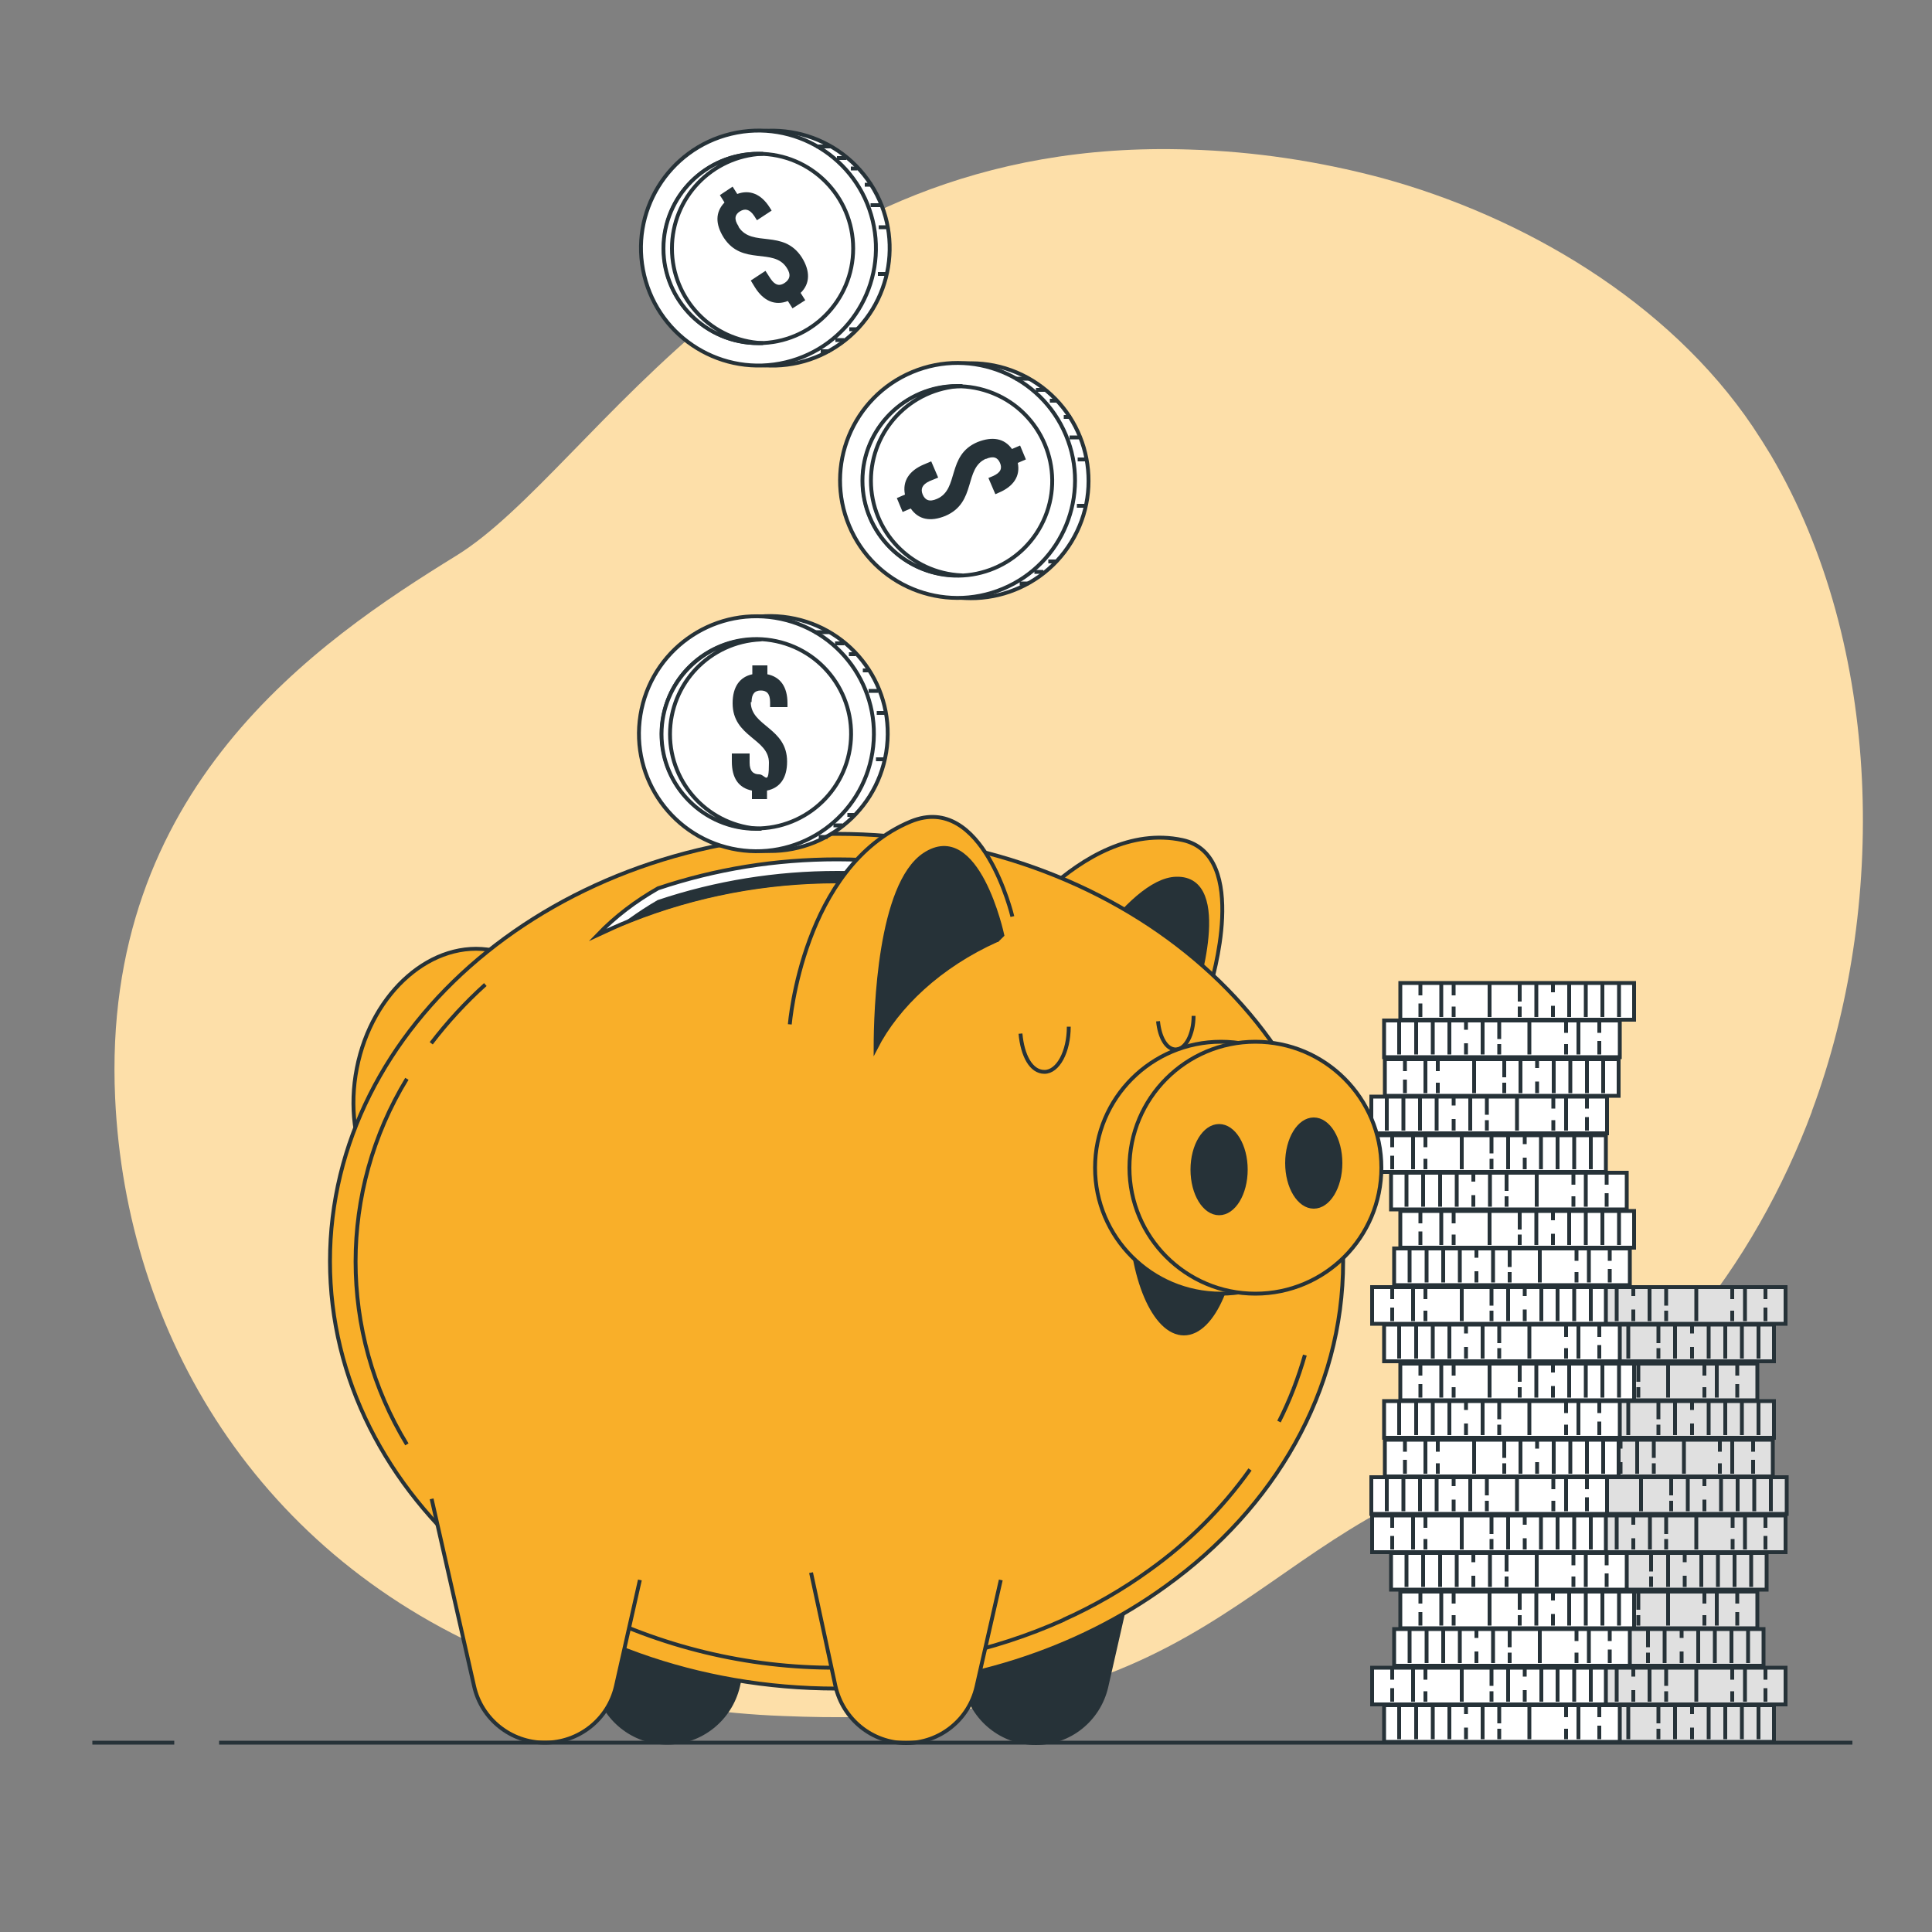 <?xml version="1.0" encoding="UTF-8"?>
<svg id="Layer_1" xmlns="http://www.w3.org/2000/svg" version="1.1" viewBox="0 0 500 500">
  <rect x="0" y="0" width="500" height="500" fill="#808080" stroke="none"/>
  <!-- Generator: Adobe Illustrator 29.0.1, SVG Export Plug-In . SVG Version: 2.1.0 Build 192)  -->
  <defs>
    <style>
      .st0, .st1, .st2, .st3, .st4, .st5, .st6, .st7, .st8, .st9, .st10, .st11, .st12 {
        stroke: #263238;
      }

      .st0, .st1, .st3, .st4, .st5, .st6, .st7 {
        fill: #fff;
      }

      .st0, .st2, .st9, .st11, .st12 {
        stroke-miterlimit: 10;
      }

      .st1, .st3, .st4, .st5, .st6, .st7, .st10 {
        stroke-linejoin: round;
      }

      .st2, .st13 {
        fill: #263238;
      }

      .st3 {
        stroke-width: 1px;
      }

      .st4 {
        stroke-width: 1px;
      }

      .st5 {
        stroke-width: 1px;
      }

      .st6 {
        stroke-width: 1px;
      }

      .st7 {
        stroke-width: 1px;
      }

      .st8 {
        stroke-miterlimit: 10;
        stroke-width: 1px;
      }

      .st8, .st12 {
        fill: #f9af29;
      }

      .st9, .st10 {
        fill: none;
      }

      .st14 {
        fill: #fddfa9;
      }

      .st11 {
        fill: #e0e0e0;
      }
    </style>
  </defs>
  <g id="freepik--background-simple--inject-2">
    <path class="st14" d="M468.9,287.7c-14.3,38.4-43.6,80-84.9,92.3-62.3,18.6-69.7,68.8-181.3,64.1-16.3-.6-32.5-3-48.2-7.1-7.7-2-15.3-4.5-22.7-7.5-65.2-26.4-99.2-84.5-102-145.3-3.7-80,52.1-118.1,88.3-140.4s80-108.8,189.7-105.1c16.8.5,33.4,3,49.6,7.3,36.9,10,74.4,32.1,96.2,64.4,1.6,2.4,3.2,4.9,4.7,7.4,29.2,49.5,30.1,117.5,10.6,169.8Z"/>
  </g>
  <g id="freepik--coins-2--inject-2">
    <rect class="st11" x="398.1" y="441.3" width="61" height="9.5"/>
    <line class="st9" x1="455.1" y1="441.4" x2="455.1" y2="450.1"/>
    <line class="st9" x1="450.8" y1="441.4" x2="450.8" y2="450.1"/>
    <line class="st9" x1="446.5" y1="441.4" x2="446.5" y2="450.1"/>
    <line class="st9" x1="442.2" y1="441.4" x2="442.2" y2="450.1"/>
    <line class="st9" x1="437.9" y1="447.1" x2="437.9" y2="450.1"/>
    <line class="st9" x1="437.9" y1="441.4" x2="437.9" y2="443.6"/>
    <line class="st9" x1="433.5" y1="441.4" x2="433.5" y2="450.1"/>
    <line class="st9" x1="429.2" y1="447.4" x2="429.2" y2="450.1"/>
    <line class="st9" x1="429.2" y1="441.4" x2="429.2" y2="446"/>
    <line class="st9" x1="421.4" y1="441.4" x2="421.4" y2="450.1"/>
    <line class="st9" x1="412" y1="447.4" x2="412" y2="450.1"/>
    <line class="st9" x1="412" y1="441.4" x2="412" y2="444.4"/>
    <line class="st9" x1="408.8" y1="441.4" x2="408.8" y2="450.1"/>
    <line class="st9" x1="403.4" y1="446.6" x2="403.4" y2="450.1"/>
    <line class="st9" x1="403.4" y1="441.4" x2="403.4" y2="444.4"/>
    <rect class="st11" x="401.6" y="431.6" width="60.5" height="9.5"/>
    <line class="st9" x1="405.5" y1="431.7" x2="405.5" y2="440.4"/>
    <line class="st9" x1="409.8" y1="431.7" x2="409.8" y2="440.4"/>
    <line class="st9" x1="414.1" y1="431.7" x2="414.1" y2="440.4"/>
    <line class="st9" x1="418.4" y1="431.7" x2="418.4" y2="440.4"/>
    <line class="st9" x1="422.7" y1="437.4" x2="422.7" y2="440.4"/>
    <line class="st9" x1="422.7" y1="431.7" x2="422.7" y2="433.9"/>
    <line class="st9" x1="426.9" y1="431.7" x2="426.9" y2="440.4"/>
    <line class="st9" x1="431.2" y1="437.7" x2="431.2" y2="440.4"/>
    <line class="st9" x1="431.2" y1="431.7" x2="431.2" y2="436.3"/>
    <line class="st9" x1="439" y1="431.7" x2="439" y2="440.4"/>
    <line class="st9" x1="448.3" y1="437.7" x2="448.3" y2="440.4"/>
    <line class="st9" x1="448.3" y1="431.7" x2="448.3" y2="434.7"/>
    <line class="st9" x1="451.6" y1="431.7" x2="451.6" y2="440.4"/>
    <line class="st9" x1="456.9" y1="436.9" x2="456.9" y2="440.4"/>
    <line class="st9" x1="456.9" y1="431.7" x2="456.9" y2="434.7"/>
    <rect class="st11" x="395.4" y="421.6" width="61" height="9.5"/>
    <line class="st9" x1="452.4" y1="421.8" x2="452.4" y2="430.4"/>
    <line class="st9" x1="448.1" y1="421.8" x2="448.1" y2="430.4"/>
    <line class="st9" x1="443.8" y1="421.8" x2="443.8" y2="430.4"/>
    <line class="st9" x1="439.5" y1="421.8" x2="439.5" y2="430.4"/>
    <line class="st9" x1="435.2" y1="427.4" x2="435.2" y2="430.4"/>
    <line class="st9" x1="435.2" y1="421.8" x2="435.2" y2="423.9"/>
    <line class="st9" x1="430.8" y1="421.8" x2="430.8" y2="430.4"/>
    <line class="st9" x1="426.5" y1="427.7" x2="426.5" y2="430.4"/>
    <line class="st9" x1="426.5" y1="421.8" x2="426.5" y2="426.3"/>
    <line class="st9" x1="418.7" y1="421.8" x2="418.7" y2="430.4"/>
    <line class="st9" x1="409.3" y1="427.7" x2="409.3" y2="430.4"/>
    <line class="st9" x1="409.3" y1="421.8" x2="409.3" y2="424.7"/>
    <line class="st9" x1="406.1" y1="421.8" x2="406.1" y2="430.4"/>
    <line class="st9" x1="400.7" y1="426.9" x2="400.7" y2="430.4"/>
    <line class="st9" x1="400.7" y1="421.8" x2="400.7" y2="424.7"/>
    <rect class="st11" x="394.3" y="411.9" width="60.5" height="9.5"/>
    <line class="st9" x1="398.3" y1="412.1" x2="398.3" y2="420.7"/>
    <line class="st9" x1="402.5" y1="412.1" x2="402.5" y2="420.7"/>
    <line class="st9" x1="406.8" y1="412.1" x2="406.8" y2="420.7"/>
    <line class="st9" x1="411.1" y1="412.1" x2="411.1" y2="420.7"/>
    <line class="st9" x1="415.4" y1="417.7" x2="415.4" y2="420.7"/>
    <line class="st9" x1="415.4" y1="412.1" x2="415.4" y2="414.2"/>
    <line class="st9" x1="419.7" y1="412.1" x2="419.7" y2="420.7"/>
    <line class="st9" x1="424" y1="418" x2="424" y2="420.7"/>
    <line class="st9" x1="424" y1="412.1" x2="424" y2="416.6"/>
    <line class="st9" x1="431.7" y1="412.1" x2="431.7" y2="420.7"/>
    <line class="st9" x1="441.1" y1="418" x2="441.1" y2="420.7"/>
    <line class="st9" x1="441.1" y1="412.1" x2="441.1" y2="415"/>
    <line class="st9" x1="444.3" y1="412.1" x2="444.3" y2="420.7"/>
    <line class="st9" x1="449.6" y1="417.2" x2="449.6" y2="420.7"/>
    <line class="st9" x1="449.6" y1="412.1" x2="449.6" y2="415"/>
    <rect class="st11" x="396.2" y="401.9" width="61" height="9.5"/>
    <line class="st9" x1="453.2" y1="402.1" x2="453.2" y2="410.7"/>
    <line class="st9" x1="448.9" y1="402.1" x2="448.9" y2="410.7"/>
    <line class="st9" x1="444.6" y1="402.1" x2="444.6" y2="410.7"/>
    <line class="st9" x1="440.3" y1="402.1" x2="440.3" y2="410.7"/>
    <line class="st9" x1="436" y1="407.8" x2="436" y2="410.7"/>
    <line class="st9" x1="436" y1="402.1" x2="436" y2="404.3"/>
    <line class="st9" x1="431.7" y1="402.1" x2="431.7" y2="410.7"/>
    <line class="st9" x1="427.3" y1="408" x2="427.3" y2="410.7"/>
    <line class="st9" x1="427.3" y1="402.1" x2="427.3" y2="406.7"/>
    <line class="st9" x1="419.5" y1="402.1" x2="419.5" y2="410.7"/>
    <line class="st9" x1="410.1" y1="408" x2="410.1" y2="410.7"/>
    <line class="st9" x1="410.1" y1="402.1" x2="410.1" y2="405.1"/>
    <line class="st9" x1="406.9" y1="402.1" x2="406.9" y2="410.7"/>
    <line class="st9" x1="401.5" y1="407.2" x2="401.5" y2="410.7"/>
    <line class="st9" x1="401.5" y1="402.1" x2="401.5" y2="405.1"/>
    <rect class="st11" x="401.6" y="392.2" width="60.5" height="9.5"/>
    <line class="st9" x1="405.6" y1="392.4" x2="405.6" y2="401"/>
    <line class="st9" x1="409.8" y1="392.4" x2="409.8" y2="401"/>
    <line class="st9" x1="414.1" y1="392.4" x2="414.1" y2="401"/>
    <line class="st9" x1="418.4" y1="392.4" x2="418.4" y2="401"/>
    <line class="st9" x1="422.7" y1="398.1" x2="422.7" y2="401"/>
    <line class="st9" x1="422.7" y1="392.4" x2="422.7" y2="394.6"/>
    <line class="st9" x1="427" y1="392.4" x2="427" y2="401"/>
    <line class="st9" x1="431.2" y1="398.3" x2="431.2" y2="401"/>
    <line class="st9" x1="431.2" y1="392.4" x2="431.2" y2="397"/>
    <line class="st9" x1="439" y1="392.4" x2="439" y2="401"/>
    <line class="st9" x1="448.4" y1="398.3" x2="448.4" y2="401"/>
    <line class="st9" x1="448.4" y1="392.4" x2="448.4" y2="395.4"/>
    <line class="st9" x1="451.6" y1="392.4" x2="451.6" y2="401"/>
    <line class="st9" x1="456.9" y1="397.5" x2="456.9" y2="401"/>
    <line class="st9" x1="456.9" y1="392.4" x2="456.9" y2="395.4"/>
    <rect class="st11" x="401.4" y="382.3" width="61" height="9.5"/>
    <line class="st9" x1="458.3" y1="382.4" x2="458.3" y2="391.1"/>
    <line class="st9" x1="454" y1="382.4" x2="454" y2="391.1"/>
    <line class="st9" x1="449.7" y1="382.4" x2="449.7" y2="391.1"/>
    <line class="st9" x1="445.4" y1="382.4" x2="445.4" y2="391.1"/>
    <line class="st9" x1="441.1" y1="388.1" x2="441.1" y2="391.1"/>
    <line class="st9" x1="441.1" y1="382.4" x2="441.1" y2="384.6"/>
    <line class="st9" x1="436.8" y1="382.4" x2="436.8" y2="391.1"/>
    <line class="st9" x1="432.5" y1="388.4" x2="432.5" y2="391.1"/>
    <line class="st9" x1="432.5" y1="382.4" x2="432.5" y2="387"/>
    <line class="st9" x1="424.7" y1="382.4" x2="424.7" y2="391.1"/>
    <line class="st9" x1="415.2" y1="388.4" x2="415.2" y2="391.1"/>
    <line class="st9" x1="415.2" y1="382.4" x2="415.2" y2="385.4"/>
    <line class="st9" x1="412" y1="382.4" x2="412" y2="391.1"/>
    <line class="st9" x1="406.6" y1="387.5" x2="406.6" y2="391.1"/>
    <line class="st9" x1="406.6" y1="382.4" x2="406.6" y2="385.4"/>
    <rect class="st11" x="398.3" y="372.6" width="60.5" height="9.5"/>
    <line class="st9" x1="402.3" y1="372.7" x2="402.3" y2="381.4"/>
    <line class="st9" x1="406.6" y1="372.7" x2="406.6" y2="381.4"/>
    <line class="st9" x1="410.9" y1="372.7" x2="410.9" y2="381.4"/>
    <line class="st9" x1="415.2" y1="372.7" x2="415.2" y2="381.4"/>
    <line class="st9" x1="419.4" y1="378.4" x2="419.4" y2="381.4"/>
    <line class="st9" x1="419.4" y1="372.7" x2="419.4" y2="374.9"/>
    <line class="st9" x1="423.7" y1="372.7" x2="423.7" y2="381.4"/>
    <line class="st9" x1="428" y1="378.7" x2="428" y2="381.4"/>
    <line class="st9" x1="428" y1="372.7" x2="428" y2="377.3"/>
    <line class="st9" x1="435.8" y1="372.7" x2="435.8" y2="381.4"/>
    <line class="st9" x1="445.1" y1="378.7" x2="445.1" y2="381.4"/>
    <line class="st9" x1="445.1" y1="372.7" x2="445.1" y2="375.7"/>
    <line class="st9" x1="448.3" y1="372.7" x2="448.3" y2="381.4"/>
    <line class="st9" x1="453.7" y1="377.8" x2="453.7" y2="381.4"/>
    <line class="st9" x1="453.7" y1="372.7" x2="453.7" y2="375.7"/>
    <rect class="st11" x="398.1" y="362.6" width="61" height="9.5"/>
    <line class="st9" x1="455.1" y1="362.8" x2="455.1" y2="371.4"/>
    <line class="st9" x1="450.8" y1="362.8" x2="450.8" y2="371.4"/>
    <line class="st9" x1="446.5" y1="362.8" x2="446.5" y2="371.4"/>
    <line class="st9" x1="442.2" y1="362.8" x2="442.2" y2="371.4"/>
    <line class="st9" x1="437.9" y1="368.4" x2="437.9" y2="371.4"/>
    <line class="st9" x1="437.9" y1="362.8" x2="437.9" y2="364.9"/>
    <line class="st9" x1="433.5" y1="362.8" x2="433.5" y2="371.4"/>
    <line class="st9" x1="429.2" y1="368.7" x2="429.2" y2="371.4"/>
    <line class="st9" x1="429.2" y1="362.8" x2="429.2" y2="367.3"/>
    <line class="st9" x1="421.4" y1="362.8" x2="421.4" y2="371.4"/>
    <line class="st9" x1="412" y1="368.7" x2="412" y2="371.4"/>
    <line class="st9" x1="412" y1="362.8" x2="412" y2="365.7"/>
    <line class="st9" x1="408.8" y1="362.8" x2="408.8" y2="371.4"/>
    <line class="st9" x1="403.4" y1="367.9" x2="403.4" y2="371.4"/>
    <line class="st9" x1="403.4" y1="362.8" x2="403.4" y2="365.7"/>
    <rect class="st11" x="394.3" y="352.9" width="60.5" height="9.5"/>
    <line class="st9" x1="398.3" y1="353.1" x2="398.3" y2="361.7"/>
    <line class="st9" x1="402.5" y1="353.1" x2="402.5" y2="361.7"/>
    <line class="st9" x1="406.8" y1="353.1" x2="406.8" y2="361.7"/>
    <line class="st9" x1="411.1" y1="353.1" x2="411.1" y2="361.7"/>
    <line class="st9" x1="415.4" y1="358.7" x2="415.4" y2="361.7"/>
    <line class="st9" x1="415.4" y1="353.1" x2="415.4" y2="355.2"/>
    <line class="st9" x1="419.7" y1="353.1" x2="419.7" y2="361.7"/>
    <line class="st9" x1="424" y1="359" x2="424" y2="361.7"/>
    <line class="st9" x1="424" y1="353.1" x2="424" y2="357.6"/>
    <line class="st9" x1="431.7" y1="353.1" x2="431.7" y2="361.7"/>
    <line class="st9" x1="441.1" y1="359" x2="441.1" y2="361.7"/>
    <line class="st9" x1="441.1" y1="353.1" x2="441.1" y2="356"/>
    <line class="st9" x1="444.3" y1="353.1" x2="444.3" y2="361.7"/>
    <line class="st9" x1="449.6" y1="358.2" x2="449.6" y2="361.7"/>
    <line class="st9" x1="449.6" y1="353.1" x2="449.6" y2="356"/>
    <rect class="st11" x="398.1" y="342.8" width="61" height="9.5"/>
    <line class="st9" x1="455.1" y1="343" x2="455.1" y2="351.6"/>
    <line class="st9" x1="450.8" y1="343" x2="450.8" y2="351.6"/>
    <line class="st9" x1="446.5" y1="343" x2="446.5" y2="351.6"/>
    <line class="st9" x1="442.2" y1="343" x2="442.2" y2="351.6"/>
    <line class="st9" x1="437.9" y1="348.6" x2="437.9" y2="351.6"/>
    <line class="st9" x1="437.9" y1="343" x2="437.9" y2="345.1"/>
    <line class="st9" x1="433.5" y1="343" x2="433.5" y2="351.6"/>
    <line class="st9" x1="429.2" y1="348.9" x2="429.2" y2="351.6"/>
    <line class="st9" x1="429.2" y1="343" x2="429.2" y2="347.6"/>
    <line class="st9" x1="421.4" y1="343" x2="421.4" y2="351.6"/>
    <line class="st9" x1="412" y1="348.9" x2="412" y2="351.6"/>
    <line class="st9" x1="412" y1="343" x2="412" y2="346"/>
    <line class="st9" x1="408.8" y1="343" x2="408.8" y2="351.6"/>
    <line class="st9" x1="403.4" y1="348.1" x2="403.4" y2="351.6"/>
    <line class="st9" x1="403.4" y1="343" x2="403.4" y2="346"/>
    <rect class="st11" x="401.6" y="333.1" width="60.5" height="9.5"/>
    <line class="st9" x1="405.5" y1="333.3" x2="405.5" y2="341.9"/>
    <line class="st9" x1="409.8" y1="333.3" x2="409.8" y2="341.9"/>
    <line class="st9" x1="414.1" y1="333.3" x2="414.1" y2="341.9"/>
    <line class="st9" x1="418.4" y1="333.3" x2="418.4" y2="341.9"/>
    <line class="st9" x1="422.7" y1="338.9" x2="422.7" y2="341.9"/>
    <line class="st9" x1="422.7" y1="333.3" x2="422.7" y2="335.4"/>
    <line class="st9" x1="426.9" y1="333.3" x2="426.9" y2="341.9"/>
    <line class="st9" x1="431.2" y1="339.2" x2="431.2" y2="341.9"/>
    <line class="st9" x1="431.2" y1="333.3" x2="431.2" y2="337.9"/>
    <line class="st9" x1="439" y1="333.3" x2="439" y2="341.9"/>
    <line class="st9" x1="448.3" y1="339.2" x2="448.3" y2="341.9"/>
    <line class="st9" x1="448.3" y1="333.3" x2="448.3" y2="336.2"/>
    <line class="st9" x1="451.6" y1="333.3" x2="451.6" y2="341.9"/>
    <line class="st9" x1="456.9" y1="338.4" x2="456.9" y2="341.9"/>
    <line class="st9" x1="456.9" y1="333.3" x2="456.9" y2="336.2"/>
    <rect class="st0" x="358.2" y="441.3" width="61" height="9.5"/>
    <line class="st9" x1="362.1" y1="441.4" x2="362.1" y2="450.1"/>
    <line class="st9" x1="366.5" y1="441.4" x2="366.5" y2="450.1"/>
    <line class="st9" x1="370.8" y1="441.4" x2="370.8" y2="450.1"/>
    <line class="st9" x1="375.1" y1="441.4" x2="375.1" y2="450.1"/>
    <line class="st9" x1="379.4" y1="447.1" x2="379.4" y2="450.1"/>
    <line class="st9" x1="379.4" y1="441.4" x2="379.4" y2="443.6"/>
    <line class="st9" x1="383.7" y1="441.4" x2="383.7" y2="450.1"/>
    <line class="st9" x1="388" y1="447.4" x2="388" y2="450.1"/>
    <line class="st9" x1="388" y1="441.4" x2="388" y2="446"/>
    <line class="st9" x1="395.8" y1="441.4" x2="395.8" y2="450.1"/>
    <line class="st9" x1="405.3" y1="447.4" x2="405.3" y2="450.1"/>
    <line class="st9" x1="405.3" y1="441.4" x2="405.3" y2="444.4"/>
    <line class="st9" x1="408.5" y1="441.4" x2="408.5" y2="450.1"/>
    <line class="st9" x1="413.9" y1="446.6" x2="413.9" y2="450.1"/>
    <line class="st9" x1="413.9" y1="441.4" x2="413.9" y2="444.4"/>
    <rect class="st0" x="355.1" y="431.6" width="60.5" height="9.5"/>
    <line class="st9" x1="411.7" y1="431.7" x2="411.7" y2="440.4"/>
    <line class="st9" x1="407.4" y1="431.7" x2="407.4" y2="440.4"/>
    <line class="st9" x1="403.1" y1="431.7" x2="403.1" y2="440.4"/>
    <line class="st9" x1="398.9" y1="431.7" x2="398.9" y2="440.4"/>
    <line class="st9" x1="394.6" y1="437.4" x2="394.6" y2="440.4"/>
    <line class="st9" x1="394.6" y1="431.7" x2="394.6" y2="433.9"/>
    <line class="st9" x1="390.3" y1="431.7" x2="390.3" y2="440.4"/>
    <line class="st9" x1="386" y1="437.7" x2="386" y2="440.4"/>
    <line class="st9" x1="386" y1="431.7" x2="386" y2="436.3"/>
    <line class="st9" x1="378.3" y1="431.7" x2="378.3" y2="440.4"/>
    <line class="st9" x1="368.9" y1="437.7" x2="368.9" y2="440.4"/>
    <line class="st9" x1="368.9" y1="431.7" x2="368.9" y2="434.7"/>
    <line class="st9" x1="365.7" y1="431.7" x2="365.7" y2="440.4"/>
    <line class="st9" x1="360.3" y1="436.9" x2="360.3" y2="440.4"/>
    <line class="st9" x1="360.3" y1="431.7" x2="360.3" y2="434.7"/>
    <rect class="st0" x="360.8" y="421.6" width="61" height="9.5"/>
    <line class="st9" x1="364.8" y1="421.8" x2="364.8" y2="430.4"/>
    <line class="st9" x1="369.2" y1="421.8" x2="369.2" y2="430.4"/>
    <line class="st9" x1="373.5" y1="421.8" x2="373.5" y2="430.4"/>
    <line class="st9" x1="377.8" y1="421.8" x2="377.8" y2="430.4"/>
    <line class="st9" x1="382.1" y1="427.4" x2="382.1" y2="430.4"/>
    <line class="st9" x1="382.1" y1="421.8" x2="382.1" y2="423.9"/>
    <line class="st9" x1="386.4" y1="421.8" x2="386.4" y2="430.4"/>
    <line class="st9" x1="390.7" y1="427.7" x2="390.7" y2="430.4"/>
    <line class="st9" x1="390.7" y1="421.8" x2="390.7" y2="426.3"/>
    <line class="st9" x1="398.5" y1="421.8" x2="398.5" y2="430.4"/>
    <line class="st9" x1="408" y1="427.7" x2="408" y2="430.4"/>
    <line class="st9" x1="408" y1="421.8" x2="408" y2="424.7"/>
    <line class="st9" x1="411.2" y1="421.8" x2="411.2" y2="430.4"/>
    <line class="st9" x1="416.6" y1="426.9" x2="416.6" y2="430.4"/>
    <line class="st9" x1="416.6" y1="421.8" x2="416.6" y2="424.7"/>
    <rect class="st0" x="362.4" y="411.9" width="60.5" height="9.5"/>
    <line class="st9" x1="419" y1="412.1" x2="419" y2="420.7"/>
    <line class="st9" x1="414.7" y1="412.1" x2="414.7" y2="420.7"/>
    <line class="st9" x1="410.4" y1="412.1" x2="410.4" y2="420.7"/>
    <line class="st9" x1="406.1" y1="412.1" x2="406.1" y2="420.7"/>
    <line class="st9" x1="401.9" y1="417.7" x2="401.9" y2="420.7"/>
    <line class="st9" x1="401.9" y1="412.1" x2="401.9" y2="414.2"/>
    <line class="st9" x1="397.6" y1="412.1" x2="397.6" y2="420.7"/>
    <line class="st9" x1="393.3" y1="418" x2="393.3" y2="420.7"/>
    <line class="st9" x1="393.3" y1="412.1" x2="393.3" y2="416.6"/>
    <line class="st9" x1="385.5" y1="412.1" x2="385.5" y2="420.7"/>
    <line class="st9" x1="376.2" y1="418" x2="376.2" y2="420.7"/>
    <line class="st9" x1="376.2" y1="412.1" x2="376.2" y2="415"/>
    <line class="st9" x1="373" y1="412.1" x2="373" y2="420.7"/>
    <line class="st9" x1="367.6" y1="417.2" x2="367.6" y2="420.7"/>
    <line class="st9" x1="367.6" y1="412.1" x2="367.6" y2="415"/>
    <rect class="st0" x="360" y="401.9" width="61" height="9.5"/>
    <line class="st9" x1="364" y1="402.1" x2="364" y2="410.7"/>
    <line class="st9" x1="368.3" y1="402.1" x2="368.3" y2="410.7"/>
    <line class="st9" x1="372.7" y1="402.1" x2="372.7" y2="410.7"/>
    <line class="st9" x1="377" y1="402.1" x2="377" y2="410.7"/>
    <line class="st9" x1="381.3" y1="407.8" x2="381.3" y2="410.7"/>
    <line class="st9" x1="381.3" y1="402.1" x2="381.3" y2="404.3"/>
    <line class="st9" x1="385.6" y1="402.1" x2="385.6" y2="410.7"/>
    <line class="st9" x1="389.9" y1="408" x2="389.9" y2="410.7"/>
    <line class="st9" x1="389.9" y1="402.1" x2="389.9" y2="406.7"/>
    <line class="st9" x1="397.7" y1="402.1" x2="397.7" y2="410.7"/>
    <line class="st9" x1="407.2" y1="408" x2="407.2" y2="410.7"/>
    <line class="st9" x1="407.2" y1="402.1" x2="407.2" y2="405.1"/>
    <line class="st9" x1="410.4" y1="402.1" x2="410.4" y2="410.7"/>
    <line class="st9" x1="415.8" y1="407.2" x2="415.8" y2="410.7"/>
    <line class="st9" x1="415.8" y1="402.1" x2="415.8" y2="405.1"/>
    <rect class="st0" x="355.1" y="392.2" width="60.5" height="9.5"/>
    <line class="st9" x1="411.7" y1="392.4" x2="411.7" y2="401"/>
    <line class="st9" x1="407.4" y1="392.4" x2="407.4" y2="401"/>
    <line class="st9" x1="403.1" y1="392.4" x2="403.1" y2="401"/>
    <line class="st9" x1="398.8" y1="392.4" x2="398.8" y2="401"/>
    <line class="st9" x1="394.6" y1="398.1" x2="394.6" y2="401"/>
    <line class="st9" x1="394.6" y1="392.4" x2="394.6" y2="394.6"/>
    <line class="st9" x1="390.3" y1="392.4" x2="390.3" y2="401"/>
    <line class="st9" x1="386" y1="398.3" x2="386" y2="401"/>
    <line class="st9" x1="386" y1="392.4" x2="386" y2="397"/>
    <line class="st9" x1="378.3" y1="392.4" x2="378.3" y2="401"/>
    <line class="st9" x1="368.9" y1="398.3" x2="368.9" y2="401"/>
    <line class="st9" x1="368.9" y1="392.4" x2="368.9" y2="395.4"/>
    <line class="st9" x1="365.7" y1="392.4" x2="365.7" y2="401"/>
    <line class="st9" x1="360.3" y1="397.5" x2="360.3" y2="401"/>
    <line class="st9" x1="360.3" y1="392.4" x2="360.3" y2="395.4"/>
    <rect class="st0" x="354.9" y="382.3" width="61" height="9.5"/>
    <line class="st9" x1="358.9" y1="382.4" x2="358.9" y2="391.1"/>
    <line class="st9" x1="363.2" y1="382.4" x2="363.2" y2="391.1"/>
    <line class="st9" x1="367.5" y1="382.4" x2="367.5" y2="391.1"/>
    <line class="st9" x1="371.8" y1="382.4" x2="371.8" y2="391.1"/>
    <line class="st9" x1="376.2" y1="388.1" x2="376.2" y2="391.1"/>
    <line class="st9" x1="376.2" y1="382.4" x2="376.2" y2="384.6"/>
    <line class="st9" x1="380.5" y1="382.4" x2="380.5" y2="391.1"/>
    <line class="st9" x1="384.8" y1="388.4" x2="384.8" y2="391.1"/>
    <line class="st9" x1="384.8" y1="382.4" x2="384.8" y2="387"/>
    <line class="st9" x1="392.6" y1="382.4" x2="392.6" y2="391.1"/>
    <line class="st9" x1="402" y1="388.4" x2="402" y2="391.1"/>
    <line class="st9" x1="402" y1="382.4" x2="402" y2="385.4"/>
    <line class="st9" x1="405.3" y1="382.4" x2="405.3" y2="391.1"/>
    <line class="st9" x1="410.7" y1="387.5" x2="410.7" y2="391.1"/>
    <line class="st9" x1="410.7" y1="382.4" x2="410.7" y2="385.4"/>
    <rect class="st0" x="358.4" y="372.6" width="60.5" height="9.5"/>
    <line class="st9" x1="414.9" y1="372.7" x2="414.9" y2="381.4"/>
    <line class="st9" x1="410.7" y1="372.7" x2="410.7" y2="381.4"/>
    <line class="st9" x1="406.4" y1="372.7" x2="406.4" y2="381.4"/>
    <line class="st9" x1="402.1" y1="372.7" x2="402.1" y2="381.4"/>
    <line class="st9" x1="397.8" y1="378.4" x2="397.8" y2="381.4"/>
    <line class="st9" x1="397.8" y1="372.7" x2="397.8" y2="374.9"/>
    <line class="st9" x1="393.5" y1="372.7" x2="393.5" y2="381.4"/>
    <line class="st9" x1="389.3" y1="378.7" x2="389.3" y2="381.4"/>
    <line class="st9" x1="389.3" y1="372.7" x2="389.3" y2="377.3"/>
    <line class="st9" x1="381.5" y1="372.7" x2="381.5" y2="381.4"/>
    <line class="st9" x1="372.1" y1="378.7" x2="372.1" y2="381.4"/>
    <line class="st9" x1="372.1" y1="372.7" x2="372.1" y2="375.7"/>
    <line class="st9" x1="368.9" y1="372.7" x2="368.9" y2="381.4"/>
    <line class="st9" x1="363.6" y1="377.8" x2="363.6" y2="381.4"/>
    <line class="st9" x1="363.6" y1="372.7" x2="363.6" y2="375.7"/>
    <rect class="st0" x="358.2" y="362.6" width="61" height="9.5"/>
    <line class="st9" x1="362.1" y1="362.8" x2="362.1" y2="371.4"/>
    <line class="st9" x1="366.5" y1="362.8" x2="366.5" y2="371.4"/>
    <line class="st9" x1="370.8" y1="362.8" x2="370.8" y2="371.4"/>
    <line class="st9" x1="375.1" y1="362.8" x2="375.1" y2="371.4"/>
    <line class="st9" x1="379.4" y1="368.4" x2="379.4" y2="371.4"/>
    <line class="st9" x1="379.4" y1="362.8" x2="379.4" y2="364.9"/>
    <line class="st9" x1="383.7" y1="362.8" x2="383.7" y2="371.4"/>
    <line class="st9" x1="388" y1="368.7" x2="388" y2="371.4"/>
    <line class="st9" x1="388" y1="362.8" x2="388" y2="367.3"/>
    <line class="st9" x1="395.8" y1="362.8" x2="395.8" y2="371.4"/>
    <line class="st9" x1="405.3" y1="368.7" x2="405.3" y2="371.4"/>
    <line class="st9" x1="405.3" y1="362.8" x2="405.3" y2="365.7"/>
    <line class="st9" x1="408.5" y1="362.8" x2="408.5" y2="371.4"/>
    <line class="st9" x1="413.9" y1="367.9" x2="413.9" y2="371.4"/>
    <line class="st9" x1="413.9" y1="362.8" x2="413.9" y2="365.7"/>
    <rect class="st0" x="362.4" y="352.9" width="60.5" height="9.5"/>
    <line class="st9" x1="419" y1="353.1" x2="419" y2="361.7"/>
    <line class="st9" x1="414.7" y1="353.1" x2="414.7" y2="361.7"/>
    <line class="st9" x1="410.4" y1="353.1" x2="410.4" y2="361.7"/>
    <line class="st9" x1="406.1" y1="353.1" x2="406.1" y2="361.7"/>
    <line class="st9" x1="401.9" y1="358.7" x2="401.9" y2="361.7"/>
    <line class="st9" x1="401.9" y1="353.1" x2="401.9" y2="355.2"/>
    <line class="st9" x1="397.6" y1="353.1" x2="397.6" y2="361.7"/>
    <line class="st9" x1="393.3" y1="359" x2="393.3" y2="361.7"/>
    <line class="st9" x1="393.3" y1="353.1" x2="393.3" y2="357.6"/>
    <line class="st9" x1="385.5" y1="353.1" x2="385.5" y2="361.7"/>
    <line class="st9" x1="376.2" y1="359" x2="376.2" y2="361.7"/>
    <line class="st9" x1="376.2" y1="353.1" x2="376.2" y2="356"/>
    <line class="st9" x1="373" y1="353.1" x2="373" y2="361.7"/>
    <line class="st9" x1="367.6" y1="358.2" x2="367.6" y2="361.7"/>
    <line class="st9" x1="367.6" y1="353.1" x2="367.6" y2="356"/>
    <rect class="st0" x="358.2" y="342.8" width="61" height="9.5"/>
    <line class="st9" x1="362.1" y1="343" x2="362.1" y2="351.6"/>
    <line class="st9" x1="366.5" y1="343" x2="366.5" y2="351.6"/>
    <line class="st9" x1="370.8" y1="343" x2="370.8" y2="351.6"/>
    <line class="st9" x1="375.1" y1="343" x2="375.1" y2="351.6"/>
    <line class="st9" x1="379.4" y1="348.6" x2="379.4" y2="351.6"/>
    <line class="st9" x1="379.4" y1="343" x2="379.4" y2="345.1"/>
    <line class="st9" x1="383.7" y1="343" x2="383.7" y2="351.6"/>
    <line class="st9" x1="388" y1="348.9" x2="388" y2="351.6"/>
    <line class="st9" x1="388" y1="343" x2="388" y2="347.6"/>
    <line class="st9" x1="395.8" y1="343" x2="395.8" y2="351.6"/>
    <line class="st9" x1="405.3" y1="348.9" x2="405.3" y2="351.6"/>
    <line class="st9" x1="405.3" y1="343" x2="405.3" y2="346"/>
    <line class="st9" x1="408.5" y1="343" x2="408.5" y2="351.6"/>
    <line class="st9" x1="413.9" y1="348.1" x2="413.9" y2="351.6"/>
    <line class="st9" x1="413.9" y1="343" x2="413.9" y2="346"/>
    <rect class="st0" x="355.1" y="333.1" width="60.5" height="9.5"/>
    <line class="st9" x1="411.7" y1="333.3" x2="411.7" y2="341.9"/>
    <line class="st9" x1="407.4" y1="333.3" x2="407.4" y2="341.9"/>
    <line class="st9" x1="403.1" y1="333.3" x2="403.1" y2="341.9"/>
    <line class="st9" x1="398.9" y1="333.3" x2="398.9" y2="341.9"/>
    <line class="st9" x1="394.6" y1="338.9" x2="394.6" y2="341.9"/>
    <line class="st9" x1="394.6" y1="333.3" x2="394.6" y2="335.4"/>
    <line class="st9" x1="390.3" y1="333.3" x2="390.3" y2="341.9"/>
    <line class="st9" x1="386" y1="339.2" x2="386" y2="341.9"/>
    <line class="st9" x1="386" y1="333.3" x2="386" y2="337.9"/>
    <line class="st9" x1="378.3" y1="333.3" x2="378.3" y2="341.9"/>
    <line class="st9" x1="368.9" y1="339.2" x2="368.9" y2="341.9"/>
    <line class="st9" x1="368.9" y1="333.3" x2="368.9" y2="336.2"/>
    <line class="st9" x1="365.7" y1="333.3" x2="365.7" y2="341.9"/>
    <line class="st9" x1="360.3" y1="338.4" x2="360.3" y2="341.9"/>
    <line class="st9" x1="360.3" y1="333.3" x2="360.3" y2="336.2"/>
    <rect class="st0" x="360.8" y="323.1" width="61" height="9.5"/>
    <line class="st9" x1="364.8" y1="323.3" x2="364.8" y2="331.9"/>
    <line class="st9" x1="369.2" y1="323.3" x2="369.2" y2="331.9"/>
    <line class="st9" x1="373.5" y1="323.3" x2="373.5" y2="331.9"/>
    <line class="st9" x1="377.8" y1="323.3" x2="377.8" y2="331.9"/>
    <line class="st9" x1="382.1" y1="329" x2="382.1" y2="331.9"/>
    <line class="st9" x1="382.1" y1="323.3" x2="382.1" y2="325.5"/>
    <line class="st9" x1="386.4" y1="323.3" x2="386.4" y2="331.9"/>
    <line class="st9" x1="390.7" y1="329.2" x2="390.7" y2="331.9"/>
    <line class="st9" x1="390.7" y1="323.3" x2="390.7" y2="327.9"/>
    <line class="st9" x1="398.5" y1="323.3" x2="398.5" y2="331.9"/>
    <line class="st9" x1="408" y1="329.2" x2="408" y2="331.9"/>
    <line class="st9" x1="408" y1="323.3" x2="408" y2="326.3"/>
    <line class="st9" x1="411.2" y1="323.3" x2="411.2" y2="331.9"/>
    <line class="st9" x1="416.6" y1="328.4" x2="416.6" y2="331.9"/>
    <line class="st9" x1="416.6" y1="323.3" x2="416.6" y2="326.3"/>
    <rect class="st0" x="362.4" y="313.4" width="60.5" height="9.5"/>
    <line class="st9" x1="419" y1="313.6" x2="419" y2="322.2"/>
    <line class="st9" x1="414.7" y1="313.6" x2="414.7" y2="322.2"/>
    <line class="st9" x1="410.4" y1="313.6" x2="410.4" y2="322.2"/>
    <line class="st9" x1="406.1" y1="313.6" x2="406.1" y2="322.2"/>
    <line class="st9" x1="401.9" y1="319.3" x2="401.9" y2="322.2"/>
    <line class="st9" x1="401.9" y1="313.6" x2="401.9" y2="315.8"/>
    <line class="st9" x1="397.6" y1="313.6" x2="397.6" y2="322.2"/>
    <line class="st9" x1="393.3" y1="319.5" x2="393.3" y2="322.2"/>
    <line class="st9" x1="393.3" y1="313.6" x2="393.3" y2="318.2"/>
    <line class="st9" x1="385.5" y1="313.6" x2="385.5" y2="322.2"/>
    <line class="st9" x1="376.2" y1="319.5" x2="376.2" y2="322.2"/>
    <line class="st9" x1="376.2" y1="313.6" x2="376.2" y2="316.6"/>
    <line class="st9" x1="373" y1="313.6" x2="373" y2="322.2"/>
    <line class="st9" x1="367.6" y1="318.7" x2="367.6" y2="322.2"/>
    <line class="st9" x1="367.6" y1="313.6" x2="367.6" y2="316.6"/>
    <rect class="st0" x="360" y="303.5" width="61" height="9.5"/>
    <line class="st9" x1="364" y1="303.6" x2="364" y2="312.3"/>
    <line class="st9" x1="368.3" y1="303.6" x2="368.3" y2="312.3"/>
    <line class="st9" x1="372.7" y1="303.6" x2="372.7" y2="312.3"/>
    <line class="st9" x1="377" y1="303.6" x2="377" y2="312.3"/>
    <line class="st9" x1="381.3" y1="309.3" x2="381.3" y2="312.3"/>
    <line class="st9" x1="381.3" y1="303.6" x2="381.3" y2="305.8"/>
    <line class="st9" x1="385.6" y1="303.6" x2="385.6" y2="312.3"/>
    <line class="st9" x1="389.9" y1="309.6" x2="389.9" y2="312.3"/>
    <line class="st9" x1="389.9" y1="303.6" x2="389.9" y2="308.2"/>
    <line class="st9" x1="397.7" y1="303.6" x2="397.7" y2="312.3"/>
    <line class="st9" x1="407.2" y1="309.6" x2="407.2" y2="312.3"/>
    <line class="st9" x1="407.2" y1="303.6" x2="407.2" y2="306.6"/>
    <line class="st9" x1="410.4" y1="303.6" x2="410.4" y2="312.3"/>
    <line class="st9" x1="415.8" y1="308.8" x2="415.8" y2="312.3"/>
    <line class="st9" x1="415.8" y1="303.6" x2="415.8" y2="306.6"/>
    <rect class="st0" x="355.1" y="293.8" width="60.5" height="9.5"/>
    <line class="st9" x1="411.7" y1="293.9" x2="411.7" y2="302.6"/>
    <line class="st9" x1="407.4" y1="293.9" x2="407.4" y2="302.6"/>
    <line class="st9" x1="403.1" y1="293.9" x2="403.1" y2="302.6"/>
    <line class="st9" x1="398.8" y1="293.9" x2="398.8" y2="302.6"/>
    <line class="st9" x1="394.6" y1="299.6" x2="394.6" y2="302.6"/>
    <line class="st9" x1="394.6" y1="293.9" x2="394.6" y2="296.1"/>
    <line class="st9" x1="390.3" y1="293.9" x2="390.3" y2="302.6"/>
    <line class="st9" x1="386" y1="299.9" x2="386" y2="302.6"/>
    <line class="st9" x1="386" y1="293.9" x2="386" y2="298.5"/>
    <line class="st9" x1="378.3" y1="293.9" x2="378.3" y2="302.6"/>
    <line class="st9" x1="368.9" y1="299.9" x2="368.9" y2="302.6"/>
    <line class="st9" x1="368.9" y1="293.9" x2="368.9" y2="296.9"/>
    <line class="st9" x1="365.7" y1="293.9" x2="365.7" y2="302.6"/>
    <line class="st9" x1="360.3" y1="299.1" x2="360.3" y2="302.6"/>
    <line class="st9" x1="360.3" y1="293.9" x2="360.3" y2="296.9"/>
    <rect class="st0" x="354.9" y="283.8" width="61" height="9.5"/>
    <line class="st9" x1="358.9" y1="284" x2="358.9" y2="292.6"/>
    <line class="st9" x1="363.2" y1="284" x2="363.2" y2="292.6"/>
    <line class="st9" x1="367.5" y1="284" x2="367.5" y2="292.6"/>
    <line class="st9" x1="371.8" y1="284" x2="371.8" y2="292.6"/>
    <line class="st9" x1="376.2" y1="289.6" x2="376.2" y2="292.6"/>
    <line class="st9" x1="376.2" y1="284" x2="376.2" y2="286.1"/>
    <line class="st9" x1="380.5" y1="284" x2="380.5" y2="292.6"/>
    <line class="st9" x1="384.8" y1="289.9" x2="384.8" y2="292.6"/>
    <line class="st9" x1="384.8" y1="284" x2="384.8" y2="288.5"/>
    <line class="st9" x1="392.6" y1="284" x2="392.6" y2="292.6"/>
    <line class="st9" x1="402" y1="289.9" x2="402" y2="292.6"/>
    <line class="st9" x1="402" y1="284" x2="402" y2="286.9"/>
    <line class="st9" x1="405.3" y1="284" x2="405.3" y2="292.6"/>
    <line class="st9" x1="410.7" y1="289.1" x2="410.7" y2="292.6"/>
    <line class="st9" x1="410.7" y1="284" x2="410.7" y2="286.9"/>
    <rect class="st0" x="358.4" y="274.1" width="60.5" height="9.5"/>
    <line class="st9" x1="414.9" y1="274.3" x2="414.9" y2="282.9"/>
    <line class="st9" x1="410.7" y1="274.3" x2="410.7" y2="282.9"/>
    <line class="st9" x1="406.4" y1="274.3" x2="406.4" y2="282.9"/>
    <line class="st9" x1="402.1" y1="274.3" x2="402.1" y2="282.9"/>
    <line class="st9" x1="397.8" y1="279.9" x2="397.8" y2="282.9"/>
    <line class="st9" x1="397.8" y1="274.3" x2="397.8" y2="276.4"/>
    <line class="st9" x1="393.5" y1="274.3" x2="393.5" y2="282.9"/>
    <line class="st9" x1="389.3" y1="280.2" x2="389.3" y2="282.9"/>
    <line class="st9" x1="389.3" y1="274.3" x2="389.3" y2="278.8"/>
    <line class="st9" x1="381.5" y1="274.3" x2="381.5" y2="282.9"/>
    <line class="st9" x1="372.1" y1="280.2" x2="372.1" y2="282.9"/>
    <line class="st9" x1="372.1" y1="274.3" x2="372.1" y2="277.2"/>
    <line class="st9" x1="368.9" y1="274.3" x2="368.9" y2="282.9"/>
    <line class="st9" x1="363.6" y1="279.4" x2="363.6" y2="282.9"/>
    <line class="st9" x1="363.6" y1="274.3" x2="363.6" y2="277.2"/>
    <rect class="st0" x="358.2" y="264.1" width="61" height="9.5"/>
    <line class="st9" x1="362.1" y1="264.3" x2="362.1" y2="272.9"/>
    <line class="st9" x1="366.5" y1="264.3" x2="366.5" y2="272.9"/>
    <line class="st9" x1="370.8" y1="264.3" x2="370.8" y2="272.9"/>
    <line class="st9" x1="375.1" y1="264.3" x2="375.1" y2="272.9"/>
    <line class="st9" x1="379.4" y1="270" x2="379.4" y2="272.9"/>
    <line class="st9" x1="379.4" y1="264.3" x2="379.4" y2="266.5"/>
    <line class="st9" x1="383.7" y1="264.3" x2="383.7" y2="272.9"/>
    <line class="st9" x1="388" y1="270.2" x2="388" y2="272.9"/>
    <line class="st9" x1="388" y1="264.3" x2="388" y2="268.9"/>
    <line class="st9" x1="395.8" y1="264.3" x2="395.8" y2="272.9"/>
    <line class="st9" x1="405.3" y1="270.2" x2="405.3" y2="272.9"/>
    <line class="st9" x1="405.3" y1="264.3" x2="405.3" y2="267.3"/>
    <line class="st9" x1="408.5" y1="264.3" x2="408.5" y2="272.9"/>
    <line class="st9" x1="413.9" y1="269.4" x2="413.9" y2="272.9"/>
    <line class="st9" x1="413.9" y1="264.3" x2="413.9" y2="267.3"/>
    <rect class="st0" x="362.4" y="254.4" width="60.5" height="9.5"/>
    <line class="st9" x1="419" y1="254.6" x2="419" y2="263.2"/>
    <line class="st9" x1="414.7" y1="254.6" x2="414.7" y2="263.2"/>
    <line class="st9" x1="410.4" y1="254.6" x2="410.4" y2="263.2"/>
    <line class="st9" x1="406.1" y1="254.6" x2="406.1" y2="263.2"/>
    <line class="st9" x1="401.9" y1="260.3" x2="401.9" y2="263.2"/>
    <line class="st9" x1="401.9" y1="254.6" x2="401.9" y2="256.8"/>
    <line class="st9" x1="397.6" y1="254.6" x2="397.6" y2="263.2"/>
    <line class="st9" x1="393.3" y1="260.5" x2="393.3" y2="263.2"/>
    <line class="st9" x1="393.3" y1="254.6" x2="393.3" y2="259.2"/>
    <line class="st9" x1="385.5" y1="254.6" x2="385.5" y2="263.2"/>
    <line class="st9" x1="376.2" y1="260.5" x2="376.2" y2="263.2"/>
    <line class="st9" x1="376.2" y1="254.6" x2="376.2" y2="257.6"/>
    <line class="st9" x1="373" y1="254.6" x2="373" y2="263.2"/>
    <line class="st9" x1="367.6" y1="259.7" x2="367.6" y2="263.2"/>
    <line class="st9" x1="367.6" y1="254.6" x2="367.6" y2="257.6"/>
  </g>
  <g id="freepik--piggy-bank--inject-2">
    <ellipse class="st8" cx="120.4" cy="281.7" rx="36.7" ry="28.7" transform="translate(-179.1 345.9) rotate(-78.9)"/>
    <path class="st12" d="M256.6,247s22.8-35.3,49.4-29.6c17.7,3.8,7.3,37.5,7.3,37.5"/>
    <path class="st2" d="M307.4,258.3h0l1.6-.4s10.2-30.9-4.6-30.5c-12.5.3-29.3,29.2-34.3,38.2,9.6-6.7,23.1-9.7,37.2-7.2Z"/>
    <path class="st2" d="M197.2,408.9l-6.2,27.5c-2,8.5-9.6,14.6-18.3,14.6h0c-8.8,0-16.4-6.1-18.3-14.6l-11-48.5"/>
    <path class="st2" d="M292.6,408.9l-6.3,27.7c-2,8.5-9.5,14.5-18.2,14.5h0c-8.8,0-16.4-6.2-18.3-14.8l-6.3-29.3"/>
    <path class="st12" d="M347.6,326.5c0,33.6-17.8,63.8-45.9,84-22.9,16.6-52.7,26.5-85.2,26.5-72.4,0-131.1-49.5-131.1-110.6s58.7-110.6,131.1-110.6,131.1,49.5,131.1,110.6Z"/>
    <path class="st9" d="M323.5,380.3c-7.2,10.1-16,18.9-26.1,26.1-6.9,5-14.4,9.3-22.2,12.8"/>
    <path class="st0" d="M337.7,350.7c-1.7,5.9-3.9,11.7-6.7,17.2"/>
    <path class="st9" d="M111.6,270c4.2-5.5,8.9-10.6,14-15.2"/>
    <path class="st9" d="M105.3,373.8c-17.7-29-17.7-65.6,0-94.6"/>
    <path class="st9" d="M275.3,419.2c-18.5,8.3-38.5,12.5-58.8,12.4-23,.1-45.7-5.4-66.2-16"/>
    <path class="st9" d="M276.6,265.7c0,6.5-2.8,11.7-6.3,11.7s-5.7-4.3-6.2-9.9"/>
    <path class="st9" d="M308.9,262.9c0,4.8-2.1,8.7-4.6,8.7s-4.2-3.2-4.6-7.3"/>
    <path class="st0" d="M243.6,224.8c-2.2.8-4.3,1.6-6.3,2.6-1.3.6-2.2,1.2-3.1,1.7-1.7-.2-3.3-.4-5-.5-4.1-.4-8.4-.5-12.6-.5-18.4,0-36.5,3.4-53.6,10.2-2.8,1.1-5.6,2.4-8.4,3.7,4.6-4.8,9.9-8.8,15.7-12.1,14.9-5,30.5-7.5,46.3-7.5,9,0,18.1.8,27,2.4Z"/>
    <path class="st2" d="M237.3,227.4l-8.1,1.1c-4.1-.4-8.4-.5-12.6-.5-18.4,0-36.5,3.4-53.6,10.2,2.4-1.7,4.8-3.3,7.4-4.8,14.9-5,30.5-7.5,46.3-7.5,6.9,0,13.9.5,20.7,1.5Z"/>
    <ellipse class="st2" cx="306.4" cy="312.5" rx="13.9" ry="32.6"/>
    <circle class="st12" cx="316" cy="302.2" r="32.6"/>
    <circle class="st12" cx="324.9" cy="302.2" r="32.6"/>
    <ellipse class="st2" cx="315.5" cy="302.7" rx="6.9" ry="11.3"/>
    <ellipse class="st2" cx="340" cy="301" rx="6.9" ry="11.3"/>
    <path class="st12" d="M165.6,408.9l-6.2,27.5c-2,8.6-9.6,14.6-18.4,14.6h0c-8.8,0-16.4-6.1-18.3-14.6l-11-48.5"/>
    <path class="st12" d="M259,408.9l-6.3,27.7c-2,8.5-9.5,14.5-18.2,14.5h0c-8.8,0-16.4-6.2-18.3-14.8l-6.3-29.3"/>
    <path class="st12" d="M204.4,265.1s3.3-40.9,31.3-52.5c18.7-7.7,26.3,24.6,26.3,24.6"/>
    <path class="st2" d="M258.1,243.3h0l1.3-1.3s-6.4-30-20.2-20.8c-11.6,7.8-12.6,40.1-12.6,50.1,5.6-11,16.7-21.4,31.4-28Z"/>
  </g>
  <g id="freepik--coins-1--inject-2">
    <circle class="st1" cx="199.4" cy="190" r="30.4" transform="translate(-20.1 356.3) rotate(-80.8)"/>
    <circle class="st1" cx="195.8" cy="190" r="30.4" transform="translate(-23.1 352.8) rotate(-80.8)"/>
    <circle class="st1" cx="195.8" cy="190" r="24.5" transform="translate(-23.1 352.8) rotate(-80.8)"/>
    <path class="st1" d="M173.4,190c0-13.1,10.3-23.9,23.4-24.5h-1.1c-13.5,0-24.5,11-24.5,24.5s11,24.5,24.5,24.5h1.1c-13.1-.6-23.4-11.4-23.4-24.5Z"/>
    <line class="st10" x1="218.5" y1="166.5" x2="216.1" y2="166.5"/>
    <line class="st10" x1="221.4" y1="169.3" x2="219.7" y2="169.3"/>
    <line class="st10" x1="225.2" y1="173.5" x2="223.3" y2="173.5"/>
    <line class="st10" x1="227.3" y1="178.8" x2="224.8" y2="178.8"/>
    <line class="st10" x1="229.2" y1="184.5" x2="226.9" y2="184.5"/>
    <line class="st10" x1="229.2" y1="196.5" x2="226.7" y2="196.5"/>
    <line class="st10" x1="219.3" y1="210.9" x2="221.4" y2="210.9"/>
    <line class="st10" x1="215.7" y1="213.6" x2="218" y2="213.6"/>
    <line class="st10" x1="211.9" y1="216.6" x2="214.2" y2="216.6"/>
    <line class="st10" x1="214.5" y1="163.6" x2="210.9" y2="163.6"/>
    <path class="st13" d="M194.5,181.7c0-2.2.9-3,2.4-3s2.4.8,2.4,3v1.3h4.5v-1c0-4.2-1.8-6.8-5.2-7.5v-2.3h-3.9v2.3c-3.3.7-5.1,3.3-5.1,7.5,0,8.8,9.4,9.1,9.4,15.4s-1,3-2.5,3-2.5-.8-2.5-3v-2.4h-4.6v2.1c0,4.2,1.7,6.8,5.2,7.5v2.2h3.9v-2.2c3.4-.7,5.2-3.3,5.2-7.5,0-8.8-9.4-9.1-9.4-15.4Z"/>
    <circle class="st6" cx="251.3" cy="124.4" r="30.4" transform="translate(14.2 274.1) rotate(-58.6)"/>
    <circle class="st7" cx="247.8" cy="124.4" r="30.4" transform="translate(-28.8 105.2) rotate(-22.7)"/>
    <circle class="st4" cx="247.8" cy="124.4" r="24.5" transform="translate(39 306.9) rotate(-67.8)"/>
    <path class="st1" d="M225.4,124.4c0-13.1,10.3-23.9,23.4-24.5h-1.1c-13.5,0-24.5,11-24.5,24.5s11,24.5,24.5,24.5h1.1c-13.1-.6-23.4-11.4-23.4-24.5Z"/>
    <line class="st10" x1="270.4" y1="100.9" x2="268.1" y2="100.9"/>
    <line class="st10" x1="273.4" y1="103.7" x2="271.7" y2="103.7"/>
    <line class="st10" x1="277.2" y1="107.9" x2="275.3" y2="107.9"/>
    <line class="st10" x1="279.3" y1="113.2" x2="276.8" y2="113.2"/>
    <line class="st10" x1="281.2" y1="118.9" x2="278.9" y2="118.9"/>
    <line class="st10" x1="281.2" y1="130.9" x2="278.7" y2="130.9"/>
    <line class="st10" x1="271.3" y1="145.3" x2="273.4" y2="145.3"/>
    <line class="st10" x1="267.7" y1="148" x2="270" y2="148"/>
    <line class="st10" x1="263.9" y1="151" x2="266.2" y2="151"/>
    <line class="st10" x1="266.4" y1="98" x2="262.8" y2="98"/>
    <path class="st13" d="M255.1,118.8c2-.9,3.1-.4,3.7,1s.2,2.5-1.8,3.4l-1.2.5,1.8,4.2.9-.4c3.8-1.6,5.6-4.3,4.9-7.7l2.1-.9-1.5-3.6-2.1.9c-2-2.8-5.1-3.3-8.9-1.8-8.1,3.4-4.7,12.2-10.5,14.7-2,.9-3.1.3-3.7-1.1s-.2-2.6,1.8-3.5l2.2-.9-1.8-4.2-1.9.8c-3.8,1.6-5.6,4.3-4.9,7.8l-2.1.9,1.5,3.6,2.1-.9c2,2.9,5.1,3.5,9,1.9,8.1-3.5,4.7-12.3,10.5-14.8Z"/>
    <circle class="st3" cx="199.9" cy="64.3" r="30.4" transform="translate(.1 129) rotate(-35.8)"/>
    <circle class="st7" cx="196.3" cy="64.3" r="30.4" transform="translate(-9.6 47.5) rotate(-13.5)"/>
    <circle class="st5" cx="196.3" cy="64.3" r="24.5"/>
    <path class="st1" d="M173.9,64.3c0-13.1,10.3-23.9,23.4-24.5h-1.1c-13.5,0-24.5,11-24.5,24.5s11,24.5,24.5,24.5h1.1c-13.1-.6-23.4-11.4-23.4-24.5Z"/>
    <line class="st10" x1="219" y1="40.9" x2="216.6" y2="40.9"/>
    <line class="st10" x1="221.9" y1="43.6" x2="220.2" y2="43.6"/>
    <line class="st10" x1="225.7" y1="47.8" x2="223.8" y2="47.8"/>
    <line class="st10" x1="227.8" y1="53.1" x2="225.3" y2="53.1"/>
    <line class="st10" x1="229.7" y1="58.8" x2="227.4" y2="58.8"/>
    <line class="st10" x1="229.7" y1="70.9" x2="227.2" y2="70.9"/>
    <line class="st10" x1="219.8" y1="85.2" x2="221.9" y2="85.2"/>
    <line class="st10" x1="216.2" y1="88" x2="218.5" y2="88"/>
    <line class="st10" x1="212.4" y1="90.9" x2="214.7" y2="90.9"/>
    <line class="st10" x1="214.9" y1="37.9" x2="211.3" y2="37.9"/>
    <path class="st13" d="M191.1,58.5c-1.2-1.8-.9-3,.4-3.8s2.5-.6,3.7,1.2l.7,1.1,3.8-2.5-.5-.8c-2.2-3.5-5.2-4.7-8.4-3.5l-1.2-1.9-3.3,2.2,1.2,1.9c-2.4,2.5-2.4,5.6-.2,9.1,4.8,7.4,12.9,2.5,16.3,7.8,1.2,1.8.8,3-.5,3.9s-2.5.7-3.7-1.1l-1.3-2-3.8,2.5,1.1,1.8c2.2,3.5,5.2,4.8,8.5,3.5l1.2,1.9,3.3-2.1-1.2-1.9c2.5-2.4,2.5-5.7.3-9.2-4.8-7.4-12.8-2.5-16.3-7.8Z"/>
  </g>
  <g id="freepik--Floor--inject-2">
    <line class="st9" x1="45.1" y1="451" x2="23.9" y2="451"/>
    <line class="st9" x1="479.4" y1="451" x2="56.7" y2="451"/>
  </g>
</svg>